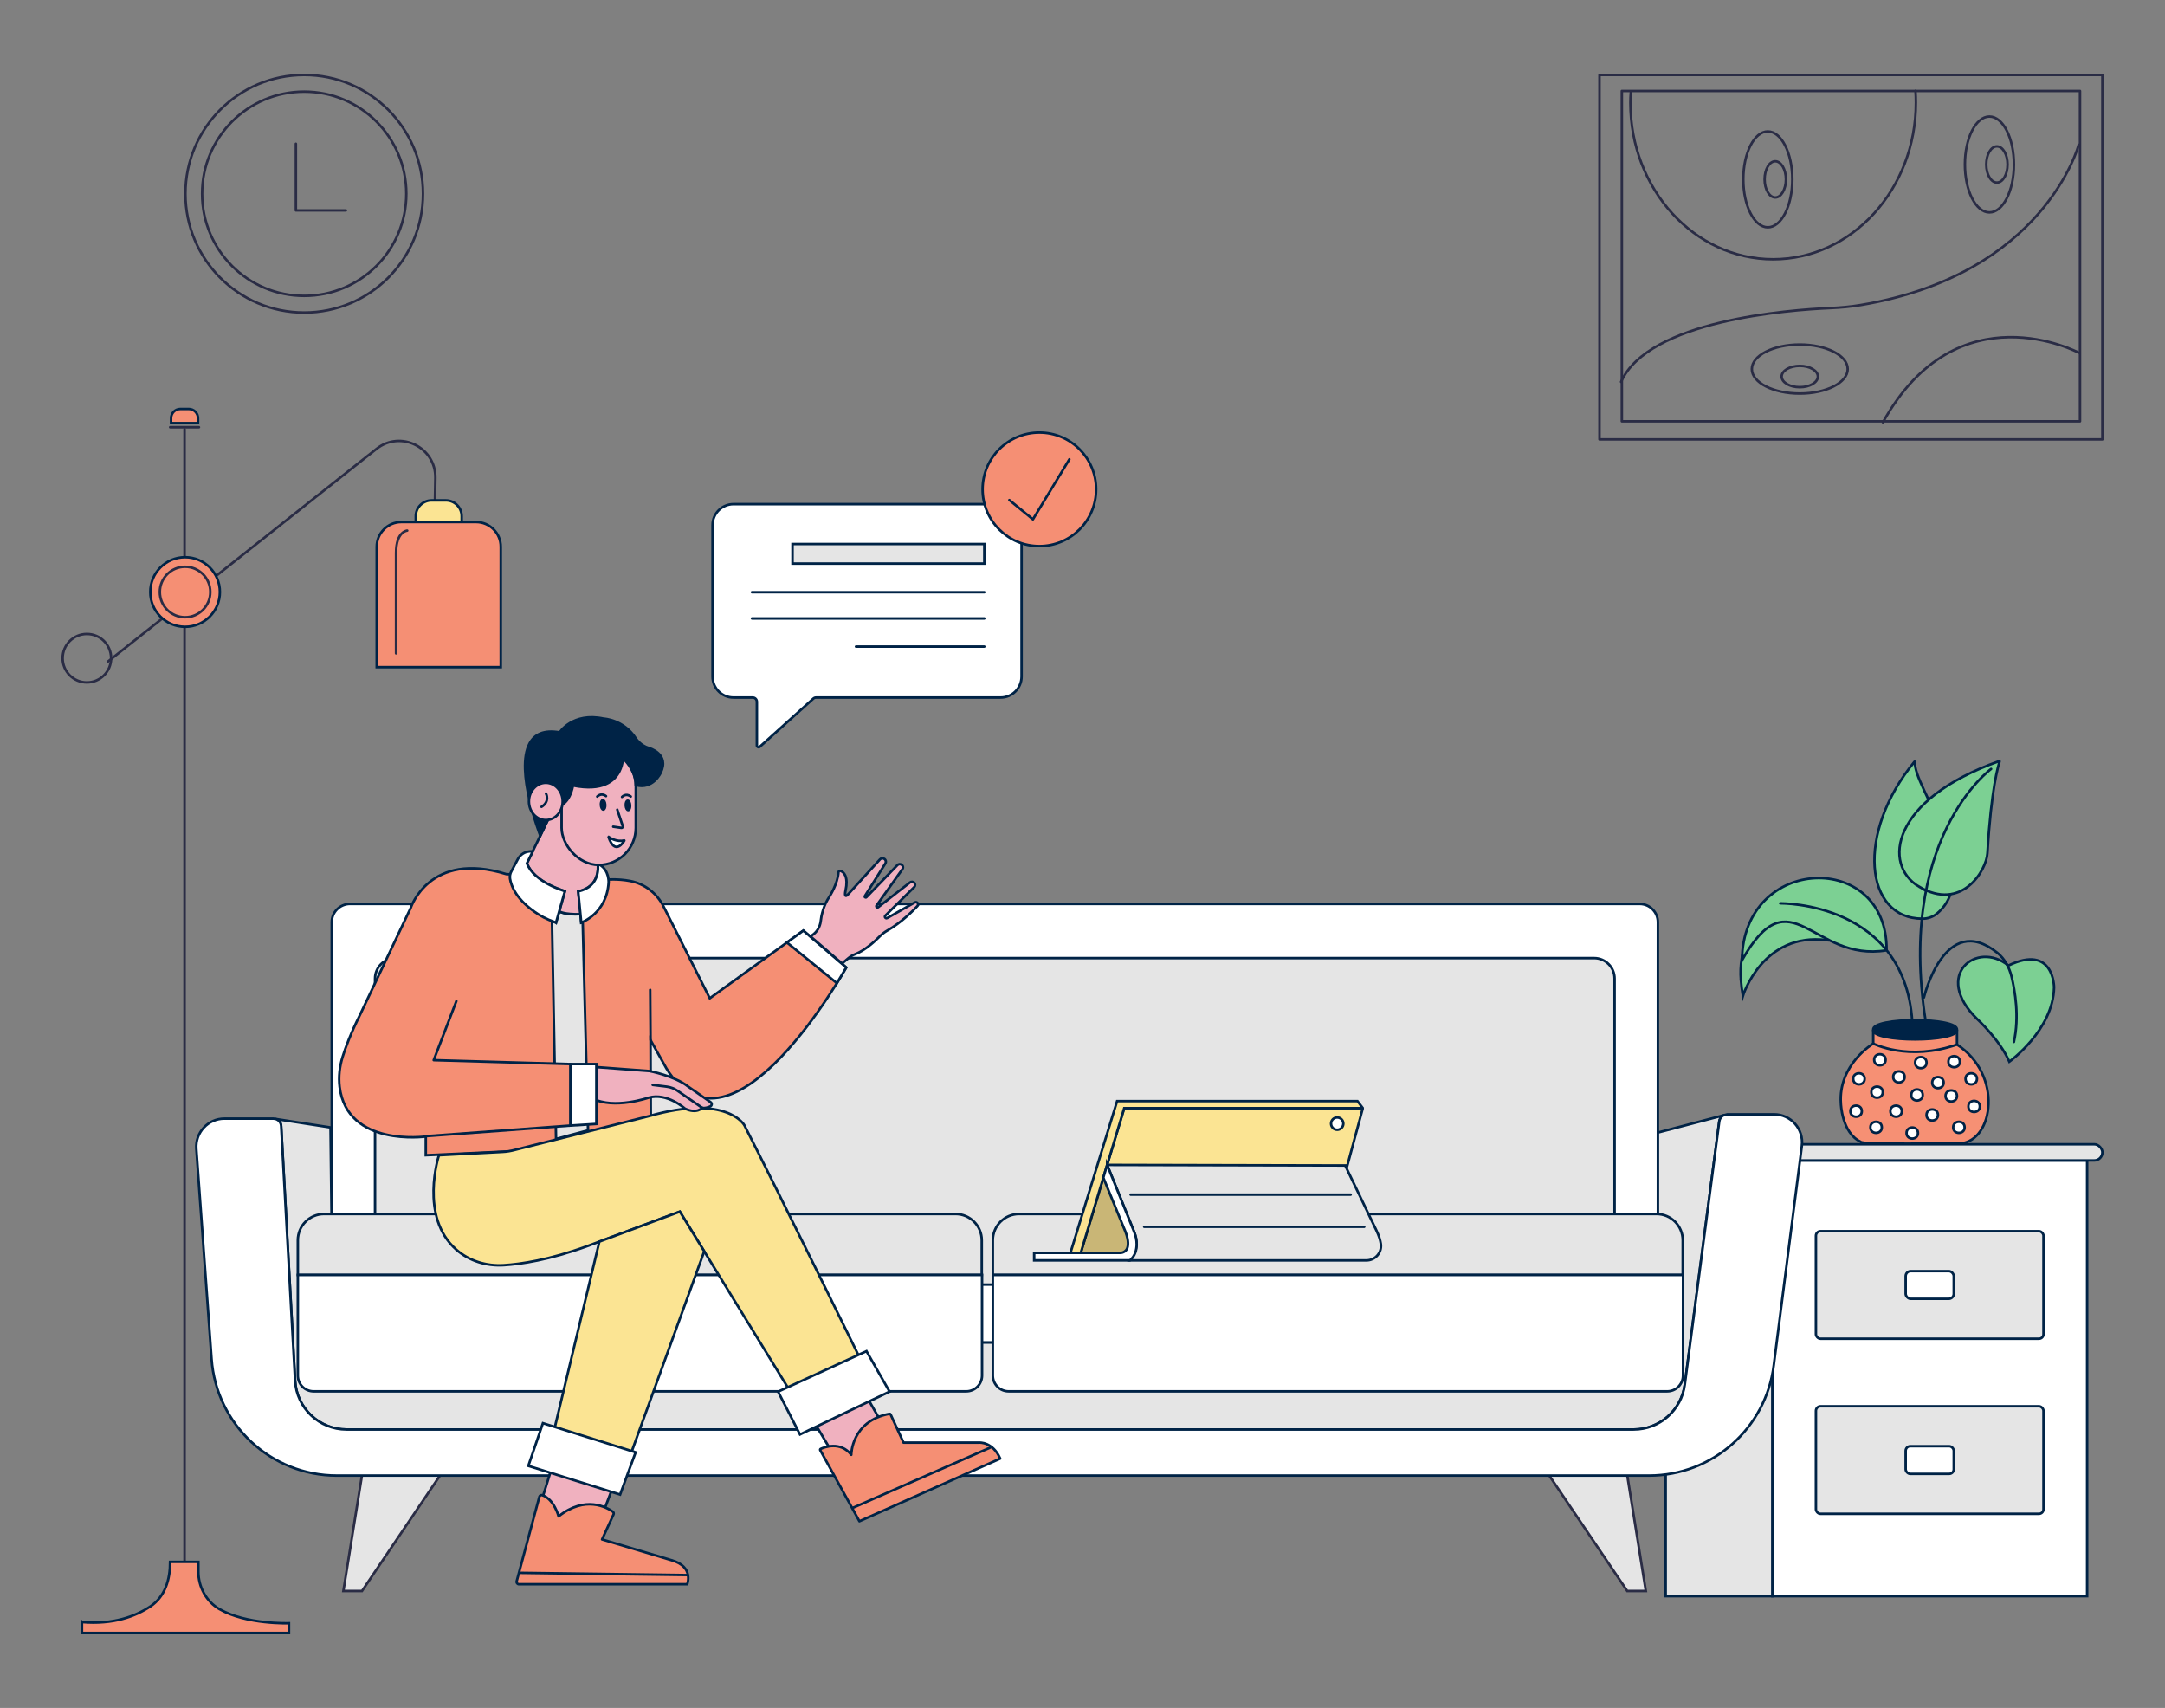 <?xml version="1.0" encoding="UTF-8"?>
<svg xmlns="http://www.w3.org/2000/svg" id="a" width="865.76" height="682.89" viewBox="0 0 865.76 682.89">
  <rect x="0" y="0" width="865.76" height="682.89" fill="#808080" stroke="none"/>
  <circle cx="34.74" cy="263.17" r="9.69" fill="none" stroke="#2a2c45" stroke-linecap="round" stroke-linejoin="round"></circle>
  <g>
    <rect x="708.73" y="463.98" width="125.89" height="174.22" fill="#fff" stroke="#002346" stroke-miterlimit="10"></rect>
    <rect x="702.63" y="457.52" width="138.09" height="6.47" rx="3.23" ry="3.23" fill="#e5e5e5" stroke="#002346" stroke-miterlimit="10"></rect>
    <rect x="659.21" y="457.52" width="43.42" height="6.47" fill="#ecab73"></rect>
    <rect x="659.21" y="457.52" width="43.42" height="6.47" opacity=".2"></rect>
    <rect x="666.08" y="463.98" width="42.65" height="174.22" fill="#e5e5e5" stroke="#002346" stroke-miterlimit="10"></rect>
    <path d="M139.95,361.43H655.69c4.02,0,7.28,3.26,7.28,7.28v168.09H132.66v-168.09c0-4.02,3.26-7.28,7.28-7.28Z" fill="#fff" stroke="#002346" stroke-miterlimit="10"></path>
    <path d="M158.15,383.08h479.33c4.51,0,8.18,3.67,8.18,8.18v122.37H149.97v-122.37c0-4.51,3.67-8.18,8.18-8.18Z" fill="#e5e5e5" stroke="#002346" stroke-miterlimit="10"></path>
    <polygon points="145.18 587.15 137.31 636.14 144.75 636.14 177.55 587.59 145.18 587.15" fill="#e5e5e5" stroke="#2a2c45" stroke-miterlimit="10"></polygon>
    <polygon points="650.28 587.15 658.15 636.14 650.72 636.14 617.92 587.59 650.28 587.15" fill="#e5e5e5" stroke="#2a2c45" stroke-miterlimit="10"></polygon>
    <path d="M689.03,446.01s.03,.02,.01,.03c-.81,.49-1.39,1.35-1.53,2.35l-13.79,105.23c-1.35,10.27-10.09,17.94-20.45,17.94H138.57c-10.94,0-19.99-8.56-20.57-19.49l-5.58-101.87c-.07-1.37-1.03-2.51-2.31-2.82l22.06,3.41,1,86.01H662.98v-83.97l26.05-6.83Z" fill="#e5e5e5" stroke="#002346" stroke-miterlimit="10"></path>
    <path d="M720.54,458.18l-11.23,87.7c-3.11,25.18-24.5,44.1-49.85,44.1H134.72c-26.35,0-48.22-20.34-50.12-46.62l-6.09-84.02c-.48-6.52,4.69-12.08,11.23-12.08h19.56l.82,.12c1.28,.32,2.24,1.46,2.31,2.82l5.58,101.87c.59,10.93,9.63,19.49,20.57,19.49H653.28c10.36,0,19.1-7.68,20.45-17.94l13.79-105.23c.14-1.05,.76-1.94,1.63-2.42l1.6-.43h18.67c6.75,0,11.97,5.93,11.12,12.63Z" fill="#fff" stroke="#002346" stroke-miterlimit="10"></path>
    <path d="M129.6,485.4h252.5c5.8,0,10.5,4.7,10.5,10.5v13.87H119.1v-13.87c0-5.8,4.7-10.5,10.5-10.5Z" fill="#e5e5e5" stroke="#002346" stroke-miterlimit="10"></path>
    <path d="M119.1,509.76H392.71v40.23c0,3.48-2.83,6.31-6.31,6.31H125.41c-3.48,0-6.31-2.83-6.31-6.31v-40.23h0Z" fill="#fff" stroke="#002346" stroke-miterlimit="10"></path>
    <path d="M407.52,485.4h254.89c5.8,0,10.5,4.7,10.5,10.5v13.87H397.02v-13.87c0-5.8,4.7-10.5,10.5-10.5Z" fill="#e5e5e5" stroke="#002346" stroke-miterlimit="10"></path>
    <path d="M397.02,509.76h276v40.23c0,3.48-2.83,6.31-6.31,6.31H403.33c-3.48,0-6.31-2.83-6.31-6.31v-40.23h0Z" fill="#fff" stroke="#002346" stroke-miterlimit="10"></path>
    <path d="M242.38,351.73s4.56-.46,9.64,.52c5.77,1.11,10.67,4.9,13.31,10.15l18.5,36.74,37.41-27.04,17.16,14.73s-45.9,82.4-71.9,40.37l-6.36-11.34,.14,41.89-90.01,4.15v-7.47s-31.49,4.35-34.46-19.89c-.49-4.03,0-8.1,1.2-11.98,1.15-3.72,3.24-9.4,6.99-16.87l20.26-42.72s7.48-23.02,38.16-13.48l39.95,2.23Z" fill="#f58f74" stroke="#002346" stroke-miterlimit="10"></path>
    <path d="M175.53,461.91s-8.06,24.6,6.97,37.77c5.19,4.54,12.08,6.62,18.96,6.19,6.84-.43,18.1-2.09,33.17-7.55l37.23-13.87,44.41,72.32,28.74-11.43s-33.54-68.34-47.33-95.41c0,0-6.89-12.66-38.18-3.66l-53.76,13.54c-1.53,.41-3.1,.67-4.69,.75l-25.52,1.35Z" fill="#fbe493" stroke="#002346" stroke-miterlimit="10"></path>
    <polygon points="221.56 571.94 239.68 496.44 271.86 484.45 281.61 500.34 251.59 583.2 221.56 571.94" fill="#fbe493" stroke="#002346" stroke-miterlimit="10"></polygon>
    <polygon points="324.84 567.4 335.94 586.04 356 574.85 346.84 558.88 324.84 567.4" fill="#f0b1bf" stroke="#002346" stroke-miterlimit="10"></polygon>
    <path d="M340.42,581.68s-.04-13.51,15.29-16.4c.17-.03,.34,.06,.41,.21l5.19,11.31h30.33s5.35-.4,8.33,6.4l-56.3,25.04-15.67-28.41c-.1-.19-.03-.42,.17-.51,1.55-.72,7.87-3.17,12.25,2.36Z" fill="#f58f74" stroke="#002346" stroke-linecap="round" stroke-linejoin="round"></path>
    <path d="M216.5,599.96c.29-.43,4.17-13.2,4.17-13.2l24.27,8.18-5.6,14.79-22.84,3.3v-13.07Z" fill="#f0b1bf" stroke="#002346" stroke-miterlimit="10"></path>
    <polygon points="314.69 376.85 334.67 393.1 338.41 386.83 321.25 372.1 314.69 376.85" fill="#fff" stroke="#002346" stroke-miterlimit="10"></polygon>
    <path d="M222.36,455.36l-1.63-87.08,1.62,.61,1.27-4.49s2.62,1.57,8.57,1.11l.24,3.38,.59-.24,2.13,83.3-12.79,3.42Z" fill="#e5e5e5" stroke="#002346" stroke-miterlimit="10"></path>
    <path d="M367.13,361.62c0,.23-.08,.45-.24,.62-1.46,1.57-6.36,6.6-12.05,9.82-1.13,.64-2.16,1.44-3.07,2.36-2.01,2.03-5.92,5.61-9.82,7.1-1,.38-1.92,.94-2.74,1.63l-2.48,2.09-12.67-10.88s.21-.1,.53-.3c2.03-1.26,3.34-3.4,3.61-5.77,.22-2.07,.98-6.14,3.57-9.93,0,0,3.2-4.94,3.53-9.59,.03-.43,.47-.72,.87-.56,.92,.37,2.29,1.43,2.35,4.42h0c.02,.95-.09,2.09-.39,3.46,0,0-.82,3.59,1.13,1.37,.05-.06,.11-.12,.16-.18l12.46-13.67c.45-.5,1.2-.59,1.77-.2,.38,.26,.59,.68,.59,1.12,0,.24-.07,.49-.21,.72l-8.18,13.03c-.1,.16-.07,.37,.08,.49,.07,.06,.16,.09,.25,.09,.1,0,.2-.04,.28-.12l12.4-12.85c.47-.49,1.23-.53,1.75-.11,.31,.26,.48,.63,.48,1,0,.26-.08,.53-.24,.75l-10.34,14.53c-.13,.18-.12,.43,.03,.6,.1,.11,.23,.16,.36,.16,.11,0,.21-.03,.3-.1l12.65-9.87c.57-.44,1.41-.37,1.83,.21,.17,.23,.25,.49,.25,.75,0,.33-.13,.65-.37,.9l-11.51,11.38c-.21,.21-.25,.55-.07,.8,.12,.17,.31,.27,.51,.27,.1,0,.21-.02,.3-.08l11.01-6.25c.44-.25,1-.09,1.25,.35,.08,.14,.11,.29,.11,.44Z" fill="#f0b1bf" stroke="#002346" stroke-miterlimit="10"></path>
    <path d="M219.22,327.61l-8.52,17.56s2.06,7.21,15.19,11.15l-2.28,8.09s2.07,1.31,8.57,1.11l-.97-9.13s8.36-.84,7.88-10.55l-14.52-23.38s-.64,3.48-5.36,5.16Z" fill="#f0b1bf" stroke="#002346" stroke-miterlimit="10"></path>
    <rect x="224.58" y="299.07" width="29.66" height="46.76" rx="14.83" ry="14.83" fill="#f0b1bf" stroke="#002346" stroke-miterlimit="10"></rect>
    <path d="M264.19,309.02s-3.09,6.78-9.95,4.88c0,0,.13-6.72-5.15-11.23,0,0,.09,2.74-1.33,5.62-1.95,3.97-6.77,8.2-18.64,5.79,0,0-1.24,8.71-7.46,8.37l-5.61,11.67s-10.16-26.03-4.26-36.9c1.94-3.57,5.62-5.52,12-4.39,0,0,5.19-8.17,17.6-5.5,0,0,7.91,.31,12.84,7.86,0,0,1.78,2.89,5.24,3.89,0,0,8.49,2.25,4.71,9.94Z" fill="#002346" stroke="#002346" stroke-miterlimit="10"></path>
    <ellipse cx="218.26" cy="320.44" rx="6.74" ry="7.45" fill="#f0b1bf" stroke="#002346" stroke-miterlimit="10"></ellipse>
    <path d="M222.35,368.89l3.55-12.58s-12.42-3.53-15.19-11.15l2.32-4.72s-4.14-.75-6.21,3.55l-2.39,4.51c-.46,.87-.63,1.87-.48,2.84,.45,2.83,2.51,8.67,11.52,14.36,1.28,.81,2.63,1.5,4.03,2.09,.79,.33,1.76,.71,2.85,1.1Z" fill="#fff" stroke="#002346" stroke-miterlimit="10"></path>
    <path d="M231.22,356.38l1.21,12.51s10.25-3.59,10.96-16.16c0,0,.2-4.66-3.42-6.9h-.86s1.24,8.7-7.88,10.55Z" fill="#fff" stroke="#002346" stroke-miterlimit="10"></path>
    <path d="M237.91,426.61l21.82,1.63s10.1,1.96,15.41,6.17l9.04,6.28c.61,.43,.54,1.36-.14,1.67-.93,.43-2.16,.82-3.24,.58,0,0-2.06,2.55-6.89,.32,0,0-7.11-6.46-14.44-4.4,0,0-14.04,4.88-22.51,.29l.94-12.54Z" fill="#f0b1bf" stroke="#002346" stroke-miterlimit="10"></path>
    <polygon points="311.15 556.42 319.9 573.53 355.72 556.42 346.5 540.24 311.15 556.42" fill="#fff" stroke="#002346" stroke-miterlimit="10"></polygon>
    <polygon points="211.27 586.11 217.1 569.03 254.18 580.68 247.97 597.57 211.27 586.11" fill="#fff" stroke="#002346" stroke-miterlimit="10"></polygon>
    <path d="M215.68,598.46l-9.07,33.79c-.16,.6,.29,1.18,.9,1.18h67.29s2.87-7.04-6.32-9.62l-27.72-8.3,4.57-9.97c.19-.41,.06-.89-.3-1.15-2.33-1.65-11-6.6-21.65,1.91,0,0-1.78-6.9-6.53-8.48-.5-.17-1.04,.15-1.17,.66Z" fill="#f58f74" stroke="#002346" stroke-linecap="round" stroke-linejoin="round"></path>
    <polygon points="228.07 425.45 228.07 450.04 238.48 448.39 238.48 425.45 228.07 425.45" fill="#2a2c45"></polygon>
    <polygon points="228.07 425.45 228.07 450.04 238.48 449.39 238.48 425.45 228.07 425.45" fill="#fff" stroke="#002346" stroke-miterlimit="10"></polygon>
    <path d="M544.77,443.08h-95.22s-17.43,58-17.43,58l97.14,.29,15.66-58.09c.03-.1-.05-.2-.15-.2Z" fill="#fbe493" stroke="#002346" stroke-miterlimit="10"></path>
    <path d="M544.9,442.97l-2.06-2.71h-96.12s-18.71,60.85-18.71,60.85h4.12s17.43-58.04,17.43-58.04h95.3c.05,0,.09-.06,.05-.11Z" fill="#fbe493" stroke="#002346" stroke-miterlimit="10"></path>
    <path d="M432.12,500.93l9.09-30.09,8.2,20.09s4.78,9.35-1.45,10h-15.84Z" opacity=".2"></path>
    <circle cx="534.73" cy="449.26" r="2.46" fill="#fff" stroke="#002346" stroke-miterlimit="10"></circle>
    <path d="M537.94,465.99l-95.06-.22c-.07,0-.12,.07-.09,.14l10.8,26.81c.65,1.63,1,3.39,.87,5.15-.13,1.87-.77,4.11-2.63,6.08h94.58c3.51,0,6.26-3.09,5.78-6.57-.21-1.49-.75-3.28-1.79-5.43l-12.47-25.95Z" fill="#e5e5e5" stroke="#002346" stroke-miterlimit="10"></path>
    <line x1="540.12" y1="477.65" x2="452.12" y2="477.65" fill="none" stroke="#002346" stroke-linecap="round" stroke-linejoin="round"></line>
    <line x1="545.55" y1="490.51" x2="457.55" y2="490.51" fill="none" stroke="#002346" stroke-linecap="round" stroke-linejoin="round"></line>
    <path d="M442.74,465.76l10.82,26.85c.63,1.57,1.01,3.24,.99,4.94-.02,2.08-.57,4.6-2.71,6.39h-38.29v-3h34.41c1.26,0,2.42-.76,2.84-1.94,.51-1.44,.49-3.9-1.39-8.06l-8.2-20.09,1.53-5.08Z" fill="#fff" stroke="#002346" stroke-miterlimit="10"></path>
    <path d="M293.33,201.57h106.8c4.64,0,8.39,3.76,8.39,8.39v60.56c0,4.64-3.76,8.39-8.39,8.39h-73.78c-.41,0-.81,.15-1.12,.43l-21.4,19.24c-.45,.4-1.16,.08-1.16-.52v-17.48c0-.92-.75-1.67-1.67-1.67h-7.67c-4.64,0-8.39-3.76-8.39-8.39v-60.56c0-4.64,3.76-8.39,8.39-8.39Z" fill="#fff" stroke="#002346" stroke-miterlimit="10"></path>
    <circle cx="415.63" cy="195.65" r="22.7" fill="#f58f74" stroke="#002346" stroke-miterlimit="10"></circle>
    <rect x="316.92" y="217.52" width="76.7" height="7.82" transform="translate(710.54 442.85) rotate(-180)" fill="#e5e5e5" stroke="#002346" stroke-miterlimit="10"></rect>
    <line x1="393.62" y1="236.79" x2="300.71" y2="236.79" fill="none" stroke="#002346" stroke-linecap="round" stroke-linejoin="round"></line>
    <line x1="393.62" y1="247.28" x2="300.71" y2="247.28" fill="none" stroke="#002346" stroke-linecap="round" stroke-linejoin="round"></line>
    <line x1="393.62" y1="258.53" x2="342.3" y2="258.53" fill="none" stroke="#002346" stroke-linecap="round" stroke-linejoin="round"></line>
    <polyline points="403.63 199.94 413.06 207.65 427.63 183.65" fill="none" stroke="#002346" stroke-linecap="round" stroke-linejoin="round"></polyline>
    <line x1="73.8" y1="171.65" x2="73.8" y2="629.07" fill="none" stroke="#2a2c45" stroke-linecap="round" stroke-linejoin="round"></line>
    <path d="M72.13,163.51h3.35c2.05,0,3.71,1.66,3.71,3.71v1.96h-10.78v-1.96c0-2.05,1.66-3.71,3.71-3.71Z" fill="#f58f74" stroke="#002346" stroke-miterlimit="10"></path>
    <line x1="79.57" y1="170.82" x2="68.04" y2="170.82" fill="none" stroke="#2a2c45" stroke-linecap="round" stroke-linejoin="round"></line>
    <path d="M43.16,264.51l107.39-85.03c9.61-7.64,23.77-.65,23.55,11.63l-.28,15.46" fill="none" stroke="#2a2c45" stroke-linecap="round" stroke-linejoin="round"></path>
    <path d="M172.58,200.07h5.72c3.49,0,6.33,2.84,6.33,6.33v5.75h-18.37v-5.75c0-3.49,2.84-6.33,6.33-6.33Z" fill="#fbe493" stroke="#002346" stroke-miterlimit="10"></path>
    <path d="M160.49,208.74h29.9c5.44,0,9.86,4.42,9.86,9.86v48.15h-49.61v-48.15c0-5.44,4.42-9.86,9.86-9.86Z" fill="#f58f74" stroke="#002346" stroke-miterlimit="10"></path>
    <path d="M162.84,212.15s-4.46,.26-4.46,8.92v40.16" fill="none" stroke="#2a2c45" stroke-linecap="round" stroke-linejoin="round"></path>
    <path d="M32.78,648.56v4.36H115.56v-3.9s-17.01,.6-27.83-5.65c-5.29-3.06-8.4-8.86-8.4-14.97v-3.91s-11.31,0-11.31,0h0c0,7.13-2,13.89-7.93,17.84-5.87,3.91-14.75,7.32-27.3,6.24Z" fill="#f58f74" stroke="#002346" stroke-miterlimit="10"></path>
    <circle cx="74.01" cy="236.7" r="13.92" fill="#f58f74" stroke="#002346" stroke-miterlimit="10"></circle>
    <circle cx="74.01" cy="236.7" r="10.09" fill="none" stroke="#2a2c45" stroke-linecap="round" stroke-linejoin="round"></circle>
    <ellipse cx="241.14" cy="321.83" rx=".87" ry="1.89" transform="translate(-18.8 14.98) rotate(-3.43)" fill="#002346" stroke="#002346" stroke-miterlimit="10"></ellipse>
    <ellipse cx="251.09" cy="322.04" rx=".87" ry="1.89" transform="translate(-18.8 15.58) rotate(-3.43)" fill="#002346" stroke="#002346" stroke-miterlimit="10"></ellipse>
    <path d="M246.84,323.74l2.21,6.63c.09,.36-.22,.69-.58,.64l-3.26-.47" fill="none" stroke="#002346" stroke-linecap="round" stroke-linejoin="round"></path>
    <path d="M238.83,318.49s1.53-1.7,3.51-.18" fill="none" stroke="#002346" stroke-linecap="round" stroke-linejoin="round"></path>
    <path d="M248.73,318.65s1.53-1.7,3.51-.18" fill="none" stroke="#002346" stroke-linecap="round" stroke-linejoin="round"></path>
    <path d="M243.43,334.65c.58,.41,3.22,2.12,6.19,1.38,.04,0,.07,.02,.05,.06-.43,.74-3.73,6.04-6.32-1.37-.01-.04,.03-.09,.07-.06Z" fill="#fff" stroke="#002346" stroke-miterlimit="10"></path>
    <rect x="726.17" y="492.27" width="91" height="43" rx="1.82" ry="1.82" fill="#e5e5e5" stroke="#002346" stroke-miterlimit="10"></rect>
    <rect x="726.17" y="562.27" width="91" height="43" rx="1.82" ry="1.82" fill="#e5e5e5" stroke="#002346" stroke-miterlimit="10"></rect>
    <rect x="762.06" y="508.24" width="19.23" height="11.06" rx="1.99" ry="1.99" fill="#fff" stroke="#002346" stroke-miterlimit="10"></rect>
    <rect x="762.06" y="578.24" width="19.23" height="11.06" rx="1.83" ry="1.83" fill="#fff" stroke="#002346" stroke-miterlimit="10"></rect>
    <polyline points="170.5 454.27 228.07 450.04 228.07 425.45 173.43 423.89 182.5 400.27" fill="#f58f74" stroke="#002346" stroke-linecap="round" stroke-linejoin="round"></polyline>
    <line x1="260.15" y1="415.87" x2="260" y2="395.77" fill="none" stroke="#002346" stroke-linecap="round" stroke-linejoin="round"></line>
    <path d="M280.81,442.95l-9.91-6.86c-1.25-.86-2.68-1.41-4.19-1.6l-5.71-.71" fill="none" stroke="#002346" stroke-linecap="round" stroke-linejoin="round"></path>
    <path d="M218.33,317.27s1.74,3.16-1.79,5.33" fill="none" stroke="#002346" stroke-linecap="round" stroke-linejoin="round"></path>
    <line x1="396.52" y1="578.55" x2="341.08" y2="602.86" fill="none" stroke="#002346" stroke-linecap="round" stroke-linejoin="round"></line>
    <line x1="207.84" y1="628.87" x2="275" y2="629.77" fill="none" stroke="#002346" stroke-linecap="round" stroke-linejoin="round"></line>
    <g>
      <path d="M696.16,391.89c.17,1.93,.42,4.12,.79,6.34,0,0,7.84-25.65,33.61-22.34l-5.06-11.15-4.19-4.19c-8.4,4.36-16.54,3.05-22.09,14.32-2.59,5.26-3.57,11.17-3.05,17.02Z" fill="#7cd093" stroke="#002346" stroke-miterlimit="10"></path>
      <path d="M768.81,367.33c-23.25,.03-26.73-34.24-3.24-62.77,.08-.09,.23-.03,.21,.09-.93,9.72,27.62,44.57,8.91,60.53-1.64,1.4-3.73,2.15-5.89,2.15Z" fill="#7cd093" stroke="#002346" stroke-miterlimit="10"></path>
      <path d="M767.4,354.52c-14.67-8.71-11.36-34.81,32.11-50.22,.08-.03,.16,.05,.13,.13-.49,1.42-3.37,10.65-4.89,36.71-.4,6.95-10.33,23.48-27.36,13.37Z" fill="#7cd093" stroke="#002346" stroke-miterlimit="10"></path>
      <path d="M782.58,411.74c.66,5.13-34.15,5.14-33.49,0-.66-5.13,34.15-5.13,33.49,0Z" fill="#002346" stroke="#002346" stroke-miterlimit="10"></path>
      <path d="M783.96,457.22c-1.5-.23-39.84,.66-39.93-.71-7.55-3.58-7.88-15.27-7.88-15.27-1.14-15.6,12.94-23.98,12.94-23.98v-5.52c-.66,5.14,34.15,5.13,33.49,0v5.9c18.43,12.1,14.69,38.35,1.38,39.58Z" fill="#f69074" stroke="#002346" stroke-miterlimit="10"></path>
      <path d="M783.72,424.49c.04,2.96-4.61,2.96-4.57,0-.04-2.96,4.61-2.96,4.57,0Z" fill="#fff" stroke="#002346" stroke-miterlimit="10"></path>
      <path d="M790.57,431.34c.04,2.96-4.61,2.96-4.57,0-.04-2.96,4.61-2.96,4.57,0Z" fill="#fff" stroke="#002346" stroke-miterlimit="10"></path>
      <path d="M791.71,442.38c.04,2.96-4.61,2.96-4.57,0-.04-2.96,4.61-2.96,4.57,0Z" fill="#fff" stroke="#002346" stroke-miterlimit="10"></path>
      <path d="M785.63,450.75c.04,2.96-4.61,2.96-4.57,0-.04-2.96,4.61-2.96,4.57,0Z" fill="#fff" stroke="#002346" stroke-miterlimit="10"></path>
      <path d="M766.98,453.03c.04,2.96-4.61,2.96-4.57,0-.04-2.96,4.61-2.96,4.57,0Z" fill="#fff" stroke="#002346" stroke-miterlimit="10"></path>
      <path d="M752.51,450.75c.04,2.96-4.61,2.96-4.57,0-.04-2.96,4.61-2.96,4.57,0Z" fill="#fff" stroke="#002346" stroke-miterlimit="10"></path>
      <path d="M744.52,444.28c.04,2.96-4.61,2.96-4.57,0-.04-2.96,4.61-2.96,4.57,0Z" fill="#fff" stroke="#002346" stroke-miterlimit="10"></path>
      <path d="M745.66,431.34c.04,2.96-4.61,2.96-4.57,0-.04-2.96,4.61-2.96,4.57,0Z" fill="#fff" stroke="#002346" stroke-miterlimit="10"></path>
      <path d="M754.04,423.73c.04,2.96-4.61,2.96-4.57,0-.04-2.96,4.61-2.96,4.57,0Z" fill="#fff" stroke="#002346" stroke-miterlimit="10"></path>
      <path d="M761.65,430.58c.04,2.96-4.61,2.96-4.57,0-.04-2.96,4.61-2.96,4.57,0Z" fill="#fff" stroke="#002346" stroke-miterlimit="10"></path>
      <path d="M752.9,436.67c.04,2.96-4.61,2.96-4.57,0-.04-2.96,4.61-2.96,4.57,0Z" fill="#fff" stroke="#002346" stroke-miterlimit="10"></path>
      <path d="M760.51,444.28c.04,2.96-4.61,2.96-4.57,0-.04-2.96,4.61-2.96,4.57,0Z" fill="#fff" stroke="#002346" stroke-miterlimit="10"></path>
      <path d="M768.88,437.81c.04,2.96-4.61,2.96-4.57,0-.04-2.96,4.61-2.96,4.57,0Z" fill="#fff" stroke="#002346" stroke-miterlimit="10"></path>
      <path d="M770.4,424.87c.04,2.96-4.61,2.96-4.57,0-.04-2.96,4.61-2.96,4.57,0Z" fill="#fff" stroke="#002346" stroke-miterlimit="10"></path>
      <path d="M777.25,432.86c.04,2.96-4.61,2.96-4.57,0-.04-2.96,4.61-2.96,4.57,0Z" fill="#fff" stroke="#002346" stroke-miterlimit="10"></path>
      <path d="M782.58,438.19c.04,2.96-4.61,2.96-4.57,0-.04-2.96,4.61-2.96,4.57,0Z" fill="#fff" stroke="#002346" stroke-miterlimit="10"></path>
      <path d="M774.97,445.8c.04,2.96-4.61,2.96-4.57,0-.04-2.96,4.61-2.96,4.57,0Z" fill="#fff" stroke="#002346" stroke-miterlimit="10"></path>
      <path d="M803.13,386.05c-12.55-10.22-30.4,3.81-12.56,21.31,0,0,9.13,8.37,12.94,17.13,0,0,17.51-12.56,17.89-29.69,0,0,0-17.51-18.27-8.75Z" fill="#7cd093" stroke="#002346" stroke-miterlimit="10"></path>
      <path d="M696.59,383.93c19.72-34.76,28.14,.99,57.83-3.97,.45-39.97-57.39-38.29-57.83,3.97Z" fill="#7cd093" stroke="#002346" stroke-miterlimit="10"></path>
      <path d="M749.09,417.26s14.05,7.21,33.49,.38" fill="none" stroke="#002346" stroke-linecap="round" stroke-linejoin="round"></path>
      <path d="M769.36,398.82s8.27-34.73,29.32-17.89c2.96,2.37,4.82,5.85,5.72,9.54,1.39,5.7,3.17,16.09,.94,26.13" fill="none" stroke="#002346" stroke-linecap="round" stroke-linejoin="round"></path>
      <path d="M796.23,307.44s-38.87,28.12-25.63,104.19" fill="none" stroke="#002346" stroke-linecap="round" stroke-linejoin="round"></path>
      <path d="M711.89,361.19s51.27-.83,52.92,49.62" fill="none" stroke="#002346" stroke-linecap="round" stroke-linejoin="round"></path>
    </g>
  </g>
  <g>
    <rect x="667.31" y="2.28" width="145.71" height="201.1" transform="translate(637.34 842.99) rotate(-90)" fill="none" stroke="#2a2c45" stroke-linecap="round" stroke-linejoin="round"></rect>
    <rect x="674.12" y="10.8" width="132.08" height="183.21" transform="translate(637.76 842.57) rotate(-90)" fill="none" stroke="#2a2c45" stroke-linecap="round" stroke-linejoin="round"></rect>
    <path d="M652.16,36.76c-.13,1.69-.19,2.55-.19,4.28,0,34.59,25.56,62.63,57.09,62.63,31.53,0,57.09-28.04,57.09-62.63,0-1.58-.05-3.15-.16-4.7" fill="none" stroke="#2a2c45" stroke-linecap="round" stroke-linejoin="round"></path>
    <path d="M831.26,141.02s-48.49-25.84-78.31,27.85" fill="none" stroke="#2a2c45" stroke-linecap="round" stroke-linejoin="round"></path>
    <path d="M831.24,57.89s-13.49,51.7-87.16,64.07c-4,.67-8.04,1.04-12.1,1.22-16.81,.72-72.79,4.94-83.73,29.5" fill="none" stroke="#2a2c45" stroke-linecap="round" stroke-linejoin="round"></path>
    <ellipse cx="706.93" cy="71.72" rx="9.8" ry="19.17" fill="none" stroke="#2a2c45" stroke-linecap="round" stroke-linejoin="round"></ellipse>
    <ellipse cx="709.91" cy="71.72" rx="4.26" ry="7.24" fill="none" stroke="#2a2c45" stroke-linecap="round" stroke-linejoin="round"></ellipse>
    <ellipse cx="795.55" cy="65.76" rx="9.8" ry="19.17" fill="none" stroke="#2a2c45" stroke-linecap="round" stroke-linejoin="round"></ellipse>
    <ellipse cx="798.54" cy="65.76" rx="4.26" ry="7.24" fill="none" stroke="#2a2c45" stroke-linecap="round" stroke-linejoin="round"></ellipse>
    <ellipse cx="719.71" cy="147.56" rx="19.17" ry="9.8" fill="none" stroke="#2a2c45" stroke-linecap="round" stroke-linejoin="round"></ellipse>
    <ellipse cx="719.71" cy="150.55" rx="7.24" ry="4.26" fill="none" stroke="#2a2c45" stroke-linecap="round" stroke-linejoin="round"></ellipse>
  </g>
  <g>
    <circle cx="121.65" cy="77.47" r="47.5" fill="none" stroke="#2a2c45" stroke-linecap="round" stroke-linejoin="round"></circle>
    <circle cx="121.65" cy="77.47" r="40.83" fill="none" stroke="#2a2c45" stroke-linecap="round" stroke-linejoin="round"></circle>
    <polyline points="118.32 57.47 118.32 84.14 138.32 84.14" fill="none" stroke="#2a2c45" stroke-linecap="round" stroke-linejoin="round"></polyline>
  </g>
</svg>

